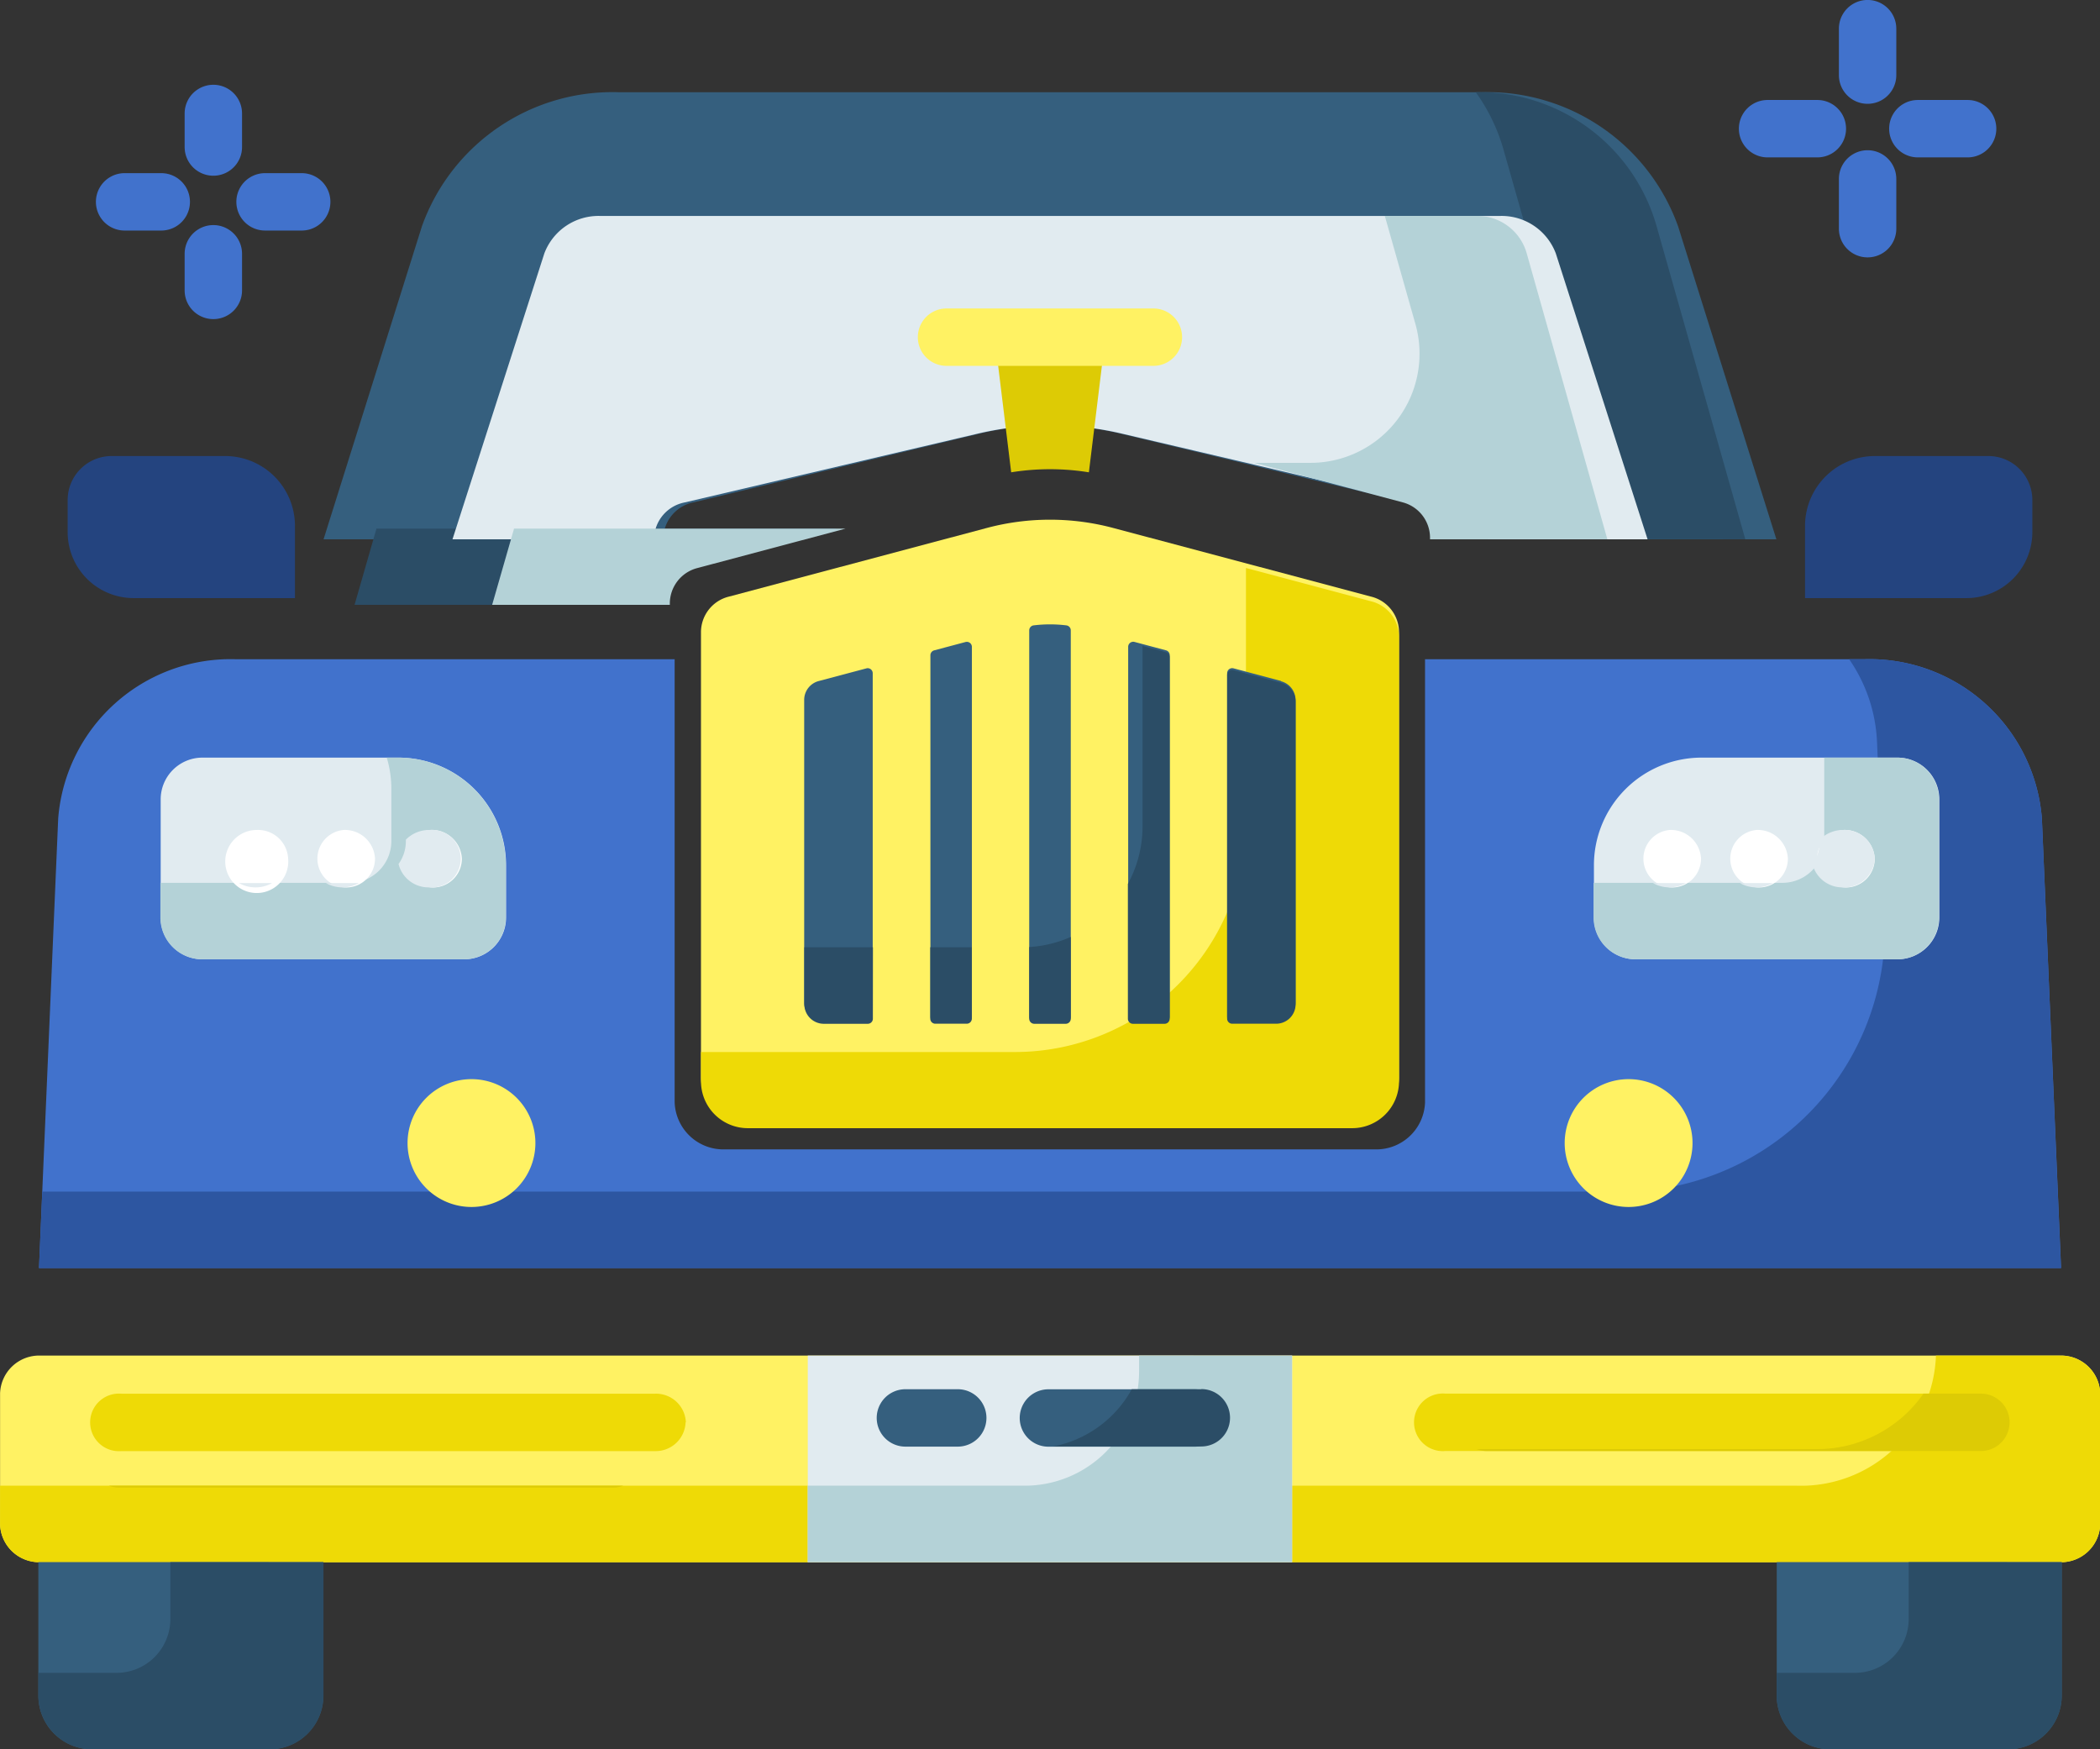<svg xmlns="http://www.w3.org/2000/svg" width="28.649" height="23.864" viewBox="0 0 28.649 23.864">
  <rect x="0" y="0" width="28.649" height="23.864" fill="#333333" stroke="none"/>
  <g id="car" transform="translate(0.001)">
    <path id="Path_86098" data-name="Path 86098" d="M89.235,30.162a.512.512,0,0,1,.412-.484l3.909-.939a4.1,4.1,0,0,1,1.909,0l3.909.939a.513.513,0,0,1,.412.484v.02h4.634l-1.341-4.27a2.761,2.761,0,0,0-2.681-1.829H88.623a2.76,2.76,0,0,0-2.681,1.829L84.6,30.182h4.634Zm0,0" transform="translate(-80.187 -22.825)" fill="#355f7e"/>
    <path id="Path_86099" data-name="Path 86099" d="M84.9,120.973l-.3,1.044h4.182V122a.5.5,0,0,1,.372-.484l2.026-.539H84.9Zm0,0" transform="translate(-79.764 -113.766)" fill="#2b4d66"/>
    <path id="Path_86100" data-name="Path 86100" d="M307.861,30.182l-1.21-4.27a2.515,2.515,0,0,0-2.42-1.829h-.048a2.513,2.513,0,0,1,.38.786l.455,1.6A2.1,2.1,0,0,1,303,29.138h-1.722l2.026.539a.5.5,0,0,1,.372.484v.02Zm0,0" transform="translate(-284.052 -22.826)" fill="#2b4d66"/>
    <path id="Path_86101" data-name="Path 86101" d="M121.046,60.892a.516.516,0,0,1,.422-.484l4-.939a4.3,4.3,0,0,1,1.955,0l4,.939a.516.516,0,0,1,.422.484v.02H134.6l-1.252-3.9a.79.79,0,0,0-.767-.511H120.316a.79.79,0,0,0-.767.511l-1.253,3.9h2.749Zm0,0" transform="translate(-112.124 -53.555)" fill="#e1ebf0"/>
    <path id="Path_86102" data-name="Path 86102" d="M118.593,120.973l-.3,1.044h2.424V122a.5.5,0,0,1,.372-.484l2.026-.539h-4.526Zm0,0" transform="translate(-111.58 -113.766)" fill="#b4d2d7"/>
    <path id="Path_86103" data-name="Path 86103" d="M306.1,60.912l-1.1-3.9a.7.7,0,0,0-.676-.511h-1.26l.416,1.469a1.489,1.489,0,0,1-1.433,1.9h-.764l2.026.539a.5.5,0,0,1,.372.484v.02Zm0,0" transform="translate(-284.173 -53.556)" fill="#b4d2d7"/>
    <g id="Group_144057" data-name="Group 144057" transform="translate(1.312 0)">
      <path id="Path_86104" data-name="Path 86104" d="M457.922,26.927h-.679a.391.391,0,1,1,0-.783h.679a.391.391,0,0,1,0,.783Zm0,0" transform="translate(-432.392 -24.78)" fill="#4172cc"/>
      <path id="Path_86105" data-name="Path 86105" d="M418.645,26.927h-.679a.391.391,0,1,1,0-.783h.679a.391.391,0,1,1,0,.783Zm0,0" transform="translate(-395.165 -24.78)" fill="#4172cc"/>
      <path id="Path_86106" data-name="Path 86106" d="M444.11,40.739a.391.391,0,0,1-.391-.391v-.679a.391.391,0,1,1,.783,0v.679A.391.391,0,0,1,444.11,40.739Zm0,0" transform="translate(-419.945 -37.228)" fill="#4172cc"/>
      <path id="Path_86107" data-name="Path 86107" d="M444.11,1.416a.391.391,0,0,1-.391-.391V.391a.391.391,0,0,1,.783,0v.633A.391.391,0,0,1,444.11,1.416Zm0,0" transform="translate(-419.945 0)" fill="#4172cc"/>
      <path id="Path_86108" data-name="Path 86108" d="M62.75,46.1h-.5a.391.391,0,1,1,0-.783h.5a.391.391,0,0,1,0,.783Zm0,0" transform="translate(-59.947 -42.955)" fill="#4172cc"/>
      <path id="Path_86109" data-name="Path 86109" d="M26.032,46.1h-.5a.391.391,0,0,1,0-.783h.5a.391.391,0,1,1,0,.783Zm0,0" transform="translate(-25.145 -42.955)" fill="#4172cc"/>
      <path id="Path_86110" data-name="Path 86110" d="M48.645,60.208a.391.391,0,0,1-.391-.391v-.5a.391.391,0,1,1,.783,0v.5A.391.391,0,0,1,48.645,60.208Zm0,0" transform="translate(-47.048 -55.855)" fill="#4172cc"/>
      <path id="Path_86111" data-name="Path 86111" d="M48.645,23.449a.391.391,0,0,1-.391-.391V22.6a.391.391,0,1,1,.783,0v.455A.391.391,0,0,1,48.645,23.449Zm0,0" transform="translate(-47.048 -21.052)" fill="#4172cc"/>
    </g>
    <path id="Path_86112" data-name="Path 86112" d="M437.079,105.763h-2.2v-.985a.953.953,0,0,1,.953-.953h1.548a.6.6,0,0,1,.6.6v.438A.9.9,0,0,1,437.079,105.763Zm0,0" transform="translate(-410.255 -97.604)" fill="#24447f"/>
    <path id="Path_86113" data-name="Path 86113" d="M18.592,105.763h2.2v-.985a.953.953,0,0,0-.953-.953H18.291a.6.6,0,0,0-.6.6v.438A.9.9,0,0,0,18.592,105.763Zm0,0" transform="translate(-16.769 -97.604)" fill="#24447f"/>
    <path id="Path_86114" data-name="Path 86114" d="M37.515,143.144a2.359,2.359,0,0,0-2.429-2.171H29.1v6.046a.665.665,0,0,1-.688.64H19.551a.665.665,0,0,1-.688-.64v-6.046H12.882a2.359,2.359,0,0,0-2.429,2.171l-.262,6.134H37.777Zm0,0" transform="translate(-9.66 -131.98)" fill="#4172cc"/>
    <path id="Path_86115" data-name="Path 86115" d="M37.512,143.144a2.359,2.359,0,0,0-2.429-2.171h-.2a2.142,2.142,0,0,1,.38,1.128l.108,2.526a3.6,3.6,0,0,1-3.729,3.608H10.233l-.045,1.044H37.773Zm0,0" transform="translate(-9.657 -131.98)" fill="#2d56a1"/>
    <path id="Path_86116" data-name="Path 86116" d="M28.1,302.947H.551A.534.534,0,0,1,0,302.433v-1.79a.534.534,0,0,1,.551-.514H28.1a.534.534,0,0,1,.551.514v1.79A.534.534,0,0,1,28.1,302.947Zm0,0" transform="translate(0 -281.637)" fill="#fff263"/>
    <path id="Path_86117" data-name="Path 86117" d="M28.1,300.129H26.41a1.842,1.842,0,0,1-1.9,1.775H0v.53a.534.534,0,0,0,.551.514H28.1a.534.534,0,0,0,.551-.514v-1.79a.534.534,0,0,0-.551-.514Zm0,0" transform="translate(0 -281.637)" fill="#eeda06"/>
    <path id="Path_86118" data-name="Path 86118" d="M45.248,171.492H42.574a.57.57,0,0,0-.57.57v1.611a.57.57,0,0,0,.57.57h3.572a.57.57,0,0,0,.57-.57v-.713A1.469,1.469,0,0,0,45.248,171.492Zm0,0" transform="translate(-39.813 -161.157)" fill="#e1ebf0"/>
    <path id="Path_86119" data-name="Path 86119" d="M381.148,171.492h2.674a.57.57,0,0,1,.57.57v1.611a.57.57,0,0,1-.57.57H380.25a.57.57,0,0,1-.57-.57v-.713A1.469,1.469,0,0,1,381.148,171.492Zm0,0" transform="translate(-357.936 -161.157)" fill="#e1ebf0"/>
    <path id="Path_86120" data-name="Path 86120" d="M45.248,171.492h-.16a1.469,1.469,0,0,1,.063.425v.713a.57.57,0,0,1-.57.57H42v.473a.57.57,0,0,0,.57.57h3.572a.57.57,0,0,0,.57-.57v-.713A1.469,1.469,0,0,0,45.248,171.492Zm0,0" transform="translate(-39.813 -161.157)" fill="#b4d2d7"/>
    <path id="Path_86121" data-name="Path 86121" d="M383.822,171.492h-1v1.138a.57.57,0,0,1-.57.57h-2.577v.473a.57.57,0,0,0,.57.57h3.572a.57.57,0,0,0,.57-.57v-1.611A.57.57,0,0,0,383.822,171.492Zm0,0" transform="translate(-357.936 -161.157)" fill="#b4d2d7"/>
    <path id="Path_86122" data-name="Path 86122" d="M192.672,300.129h6.608v2.818h-6.608Zm0,0" transform="translate(-181.653 -281.637)" fill="#e1ebf0"/>
    <path id="Path_86123" data-name="Path 86123" d="M197.192,300.129v.215a1.56,1.56,0,0,1-1.56,1.56h-2.961v1.044h6.608v-2.818Zm0,0" transform="translate(-181.653 -281.637)" fill="#b4d2d7"/>
    <path id="Path_86124" data-name="Path 86124" d="M13.174,356.686H10.753a.734.734,0,0,1-.734-.734v-1.819h3.888v1.819A.734.734,0,0,1,13.174,356.686Zm0,0" transform="translate(-9.497 -332.823)" fill="#355f7e"/>
    <path id="Path_86125" data-name="Path 86125" d="M428.206,356.686h2.421a.734.734,0,0,0,.734-.734v-1.819h-3.888v1.819A.734.734,0,0,0,428.206,356.686Zm0,0" transform="translate(-403.235 -332.823)" fill="#355f7e"/>
    <path id="Path_86126" data-name="Path 86126" d="M11.82,354.133v.776a.734.734,0,0,1-.734.734H10.02v.31a.734.734,0,0,0,.734.734h2.421a.734.734,0,0,0,.734-.734v-1.819Zm0,0" transform="translate(-9.497 -332.823)" fill="#2b4d66"/>
    <path id="Path_86127" data-name="Path 86127" d="M429.273,354.133v.776a.734.734,0,0,1-.734.734h-1.067v.31a.734.734,0,0,0,.734.734h2.421a.734.734,0,0,0,.734-.734v-1.819Zm0,0" transform="translate(-403.235 -332.823)" fill="#2b4d66"/>
    <path id="Path_86128" data-name="Path 86128" d="M173.625,119.4h-8.243a.639.639,0,0,1-.64-.639v-6.067a.5.5,0,0,1,.372-.484l3.528-.939a3.35,3.35,0,0,1,1.723,0l3.528.939a.5.5,0,0,1,.372.484v6.067a.639.639,0,0,1-.64.639Zm0,0" transform="translate(-155.18 -104.069)" fill="#fff263"/>
    <path id="Path_86129" data-name="Path 86129" d="M173.893,123.016l-1.715-.457v3.451a3.152,3.152,0,0,1-3.152,3.152h-4.283v.4a.639.639,0,0,0,.64.639h8.243a.639.639,0,0,0,.64-.639V123.5a.5.5,0,0,0-.372-.484Zm0,0" transform="translate(-155.181 -114.811)" fill="#eeda06"/>
    <path id="Path_86130" data-name="Path 86130" d="M196.673,143.59h-.428a.069.069,0,0,1-.069-.069v-5.047a.069.069,0,0,1,.087-.067l.428.114a.069.069,0,0,1,.052.067v4.933A.069.069,0,0,1,196.673,143.59Zm-1.778,0h.429a.069.069,0,0,0,.069-.069V138.25a.069.069,0,0,0-.06-.069,1.832,1.832,0,0,0-.447,0,.069.069,0,0,0-.06.069v5.271A.069.069,0,0,0,194.9,143.59Zm3.369-4.65-.651-.173a.069.069,0,0,0-.087.067v4.687a.069.069,0,0,0,.069.069h.6a.265.265,0,0,0,.265-.265V139.2a.266.266,0,0,0-.2-.257Zm-5.657-.173-.651.173a.266.266,0,0,0-.2.257v4.128a.265.265,0,0,0,.266.266h.6a.069.069,0,0,0,.069-.069v-4.687A.069.069,0,0,0,192.606,138.767Zm.939,4.824h.429a.069.069,0,0,0,.069-.069v-5.047a.069.069,0,0,0-.087-.067l-.428.114a.069.069,0,0,0-.051.067v4.933A.069.069,0,0,0,193.545,143.59Zm0,0" transform="translate(-180.786 -129.65)" fill="#355f7e"/>
    <path id="Path_86131" data-name="Path 86131" d="M193.477,147.434h.567v.974a.069.069,0,0,1-.069.069h-.429a.069.069,0,0,1-.069-.069Zm1.917-.141a1.642,1.642,0,0,1-.567.138v.978a.069.069,0,0,0,.069.069h.429a.069.069,0,0,0,.069-.069Zm.852,1.185h.428a.069.069,0,0,0,.069-.069v-4.933a.069.069,0,0,0-.052-.067l-.318-.085v2.462a1.64,1.64,0,0,1-.2.783v1.839A.069.069,0,0,0,196.245,148.478Zm-3.551-1.044h-.936v.778a.266.266,0,0,0,.266.266h.6a.069.069,0,0,0,.069-.069Zm5.57-3.607-.651-.173a.069.069,0,0,0-.087.067v4.687a.069.069,0,0,0,.069.069h.6a.265.265,0,0,0,.265-.265v-4.128A.266.266,0,0,0,198.264,143.827Zm0,0" transform="translate(-180.787 -134.512)" fill="#2b4d66"/>
    <path id="Path_86132" data-name="Path 86132" d="M242.975,80.021l.215-1.759H241.7l.215,1.759A3.341,3.341,0,0,1,242.975,80.021Zm0,0" transform="translate(-228.121 -73.578)" fill="#ddcb05"/>
    <path id="Path_86133" data-name="Path 86133" d="M224.655,71.544h-2.822a.391.391,0,1,1,0-.783h2.822a.391.391,0,1,1,0,.783Zm0,0" transform="translate(-208.921 -66.553)" fill="#fff263"/>
    <path id="Path_86134" data-name="Path 86134" d="M100.631,246.872a.872.872,0,1,1-.872-.872A.872.872,0,0,1,100.631,246.872Zm0,0" transform="translate(-93.328 -231.279)" fill="#fff263"/>
    <path id="Path_86135" data-name="Path 86135" d="M381.424,246.872a.872.872,0,1,1-.872-.872A.872.872,0,0,1,381.424,246.872Zm0,0" transform="translate(-358.335 -231.279)" fill="#fff263"/>
    <path id="Path_86136" data-name="Path 86136" d="M59.763,190.746a.43.43,0,1,1-.428-.391A.411.411,0,0,1,59.763,190.746Zm.757-.391a.393.393,0,1,0,.428.391A.411.411,0,0,0,60.519,190.355Zm1.185,0a.393.393,0,1,0,.428.391A.411.411,0,0,0,61.7,190.355Zm19.275,0a.393.393,0,1,0,.428.391A.411.411,0,0,0,80.979,190.355Zm-1.185,0a.393.393,0,1,0,.428.391A.411.411,0,0,0,79.795,190.355Zm-1.185,0a.393.393,0,1,0,.428.391A.411.411,0,0,0,78.61,190.355Zm0,0" transform="translate(-55.833 -179.033)" fill="#fff"/>
    <path id="Path_86137" data-name="Path 86137" d="M84.77,190.746a.411.411,0,0,1-.429.392.42.42,0,0,1-.421-.319.532.532,0,0,0,.1-.31v-.022a.446.446,0,0,1,.32-.132A.411.411,0,0,1,84.77,190.746Zm-2.8.392a.456.456,0,0,0,.226-.059h-.452A.456.456,0,0,0,81.97,191.138Zm.96-.059a.46.46,0,0,0,.452,0Zm-17.879-.724a.445.445,0,0,0-.32.132v.022a.532.532,0,0,1-.1.31.42.42,0,0,0,.421.319.393.393,0,1,0,0-.783Zm-2.371.783a.456.456,0,0,0,.226-.059h-.452A.456.456,0,0,0,62.679,191.138Zm.96-.059a.46.46,0,0,0,.452,0Zm0,0" transform="translate(-59.195 -179.033)" fill="#e1ebf0"/>
    <path id="Path_86138" data-name="Path 86138" d="M49.4,320.416H42.121a.393.393,0,1,1,0-.783H49.4a.393.393,0,1,1,0,.783Zm-17.64-.391a.408.408,0,0,0-.423-.391H24.06a.393.393,0,1,0,0,.783h7.274A.408.408,0,0,0,31.756,320.024Zm0,0" transform="translate(-22.404 -300.622)" fill="#eeda06"/>
    <path id="Path_86139" data-name="Path 86139" d="M28.465,334.133a.391.391,0,0,0,.139.026h6.738a.389.389,0,0,0,.139-.026Zm0,0" transform="translate(-26.98 -313.866)" fill="#ddcb05"/>
    <path id="Path_86140" data-name="Path 86140" d="M355.925,319.633h-.784a1.772,1.772,0,0,1-1.453.757h-4.642a.391.391,0,0,0,.139.026h6.739a.391.391,0,1,0,0-.783Zm0,0" transform="translate(-328.901 -300.622)" fill="#ddcb05"/>
    <path id="Path_86141" data-name="Path 86141" d="M211.785,319.416h-.714a.391.391,0,0,1,0-.783h.714a.391.391,0,0,1,0,.783Zm3.623-.391a.391.391,0,0,0-.391-.391h-1.995a.391.391,0,0,0,0,.783h1.995A.391.391,0,0,0,215.408,319.024Zm0,0" transform="translate(-198.72 -299.682)" fill="#355f7e"/>
    <path id="Path_86142" data-name="Path 86142" d="M257.024,318.633h-.949a1.561,1.561,0,0,1-1.075.781h2.024a.391.391,0,0,0,0-.783Zm0,0" transform="translate(-240.636 -299.682)" fill="#2b4d66"/>
  </g>
</svg>

